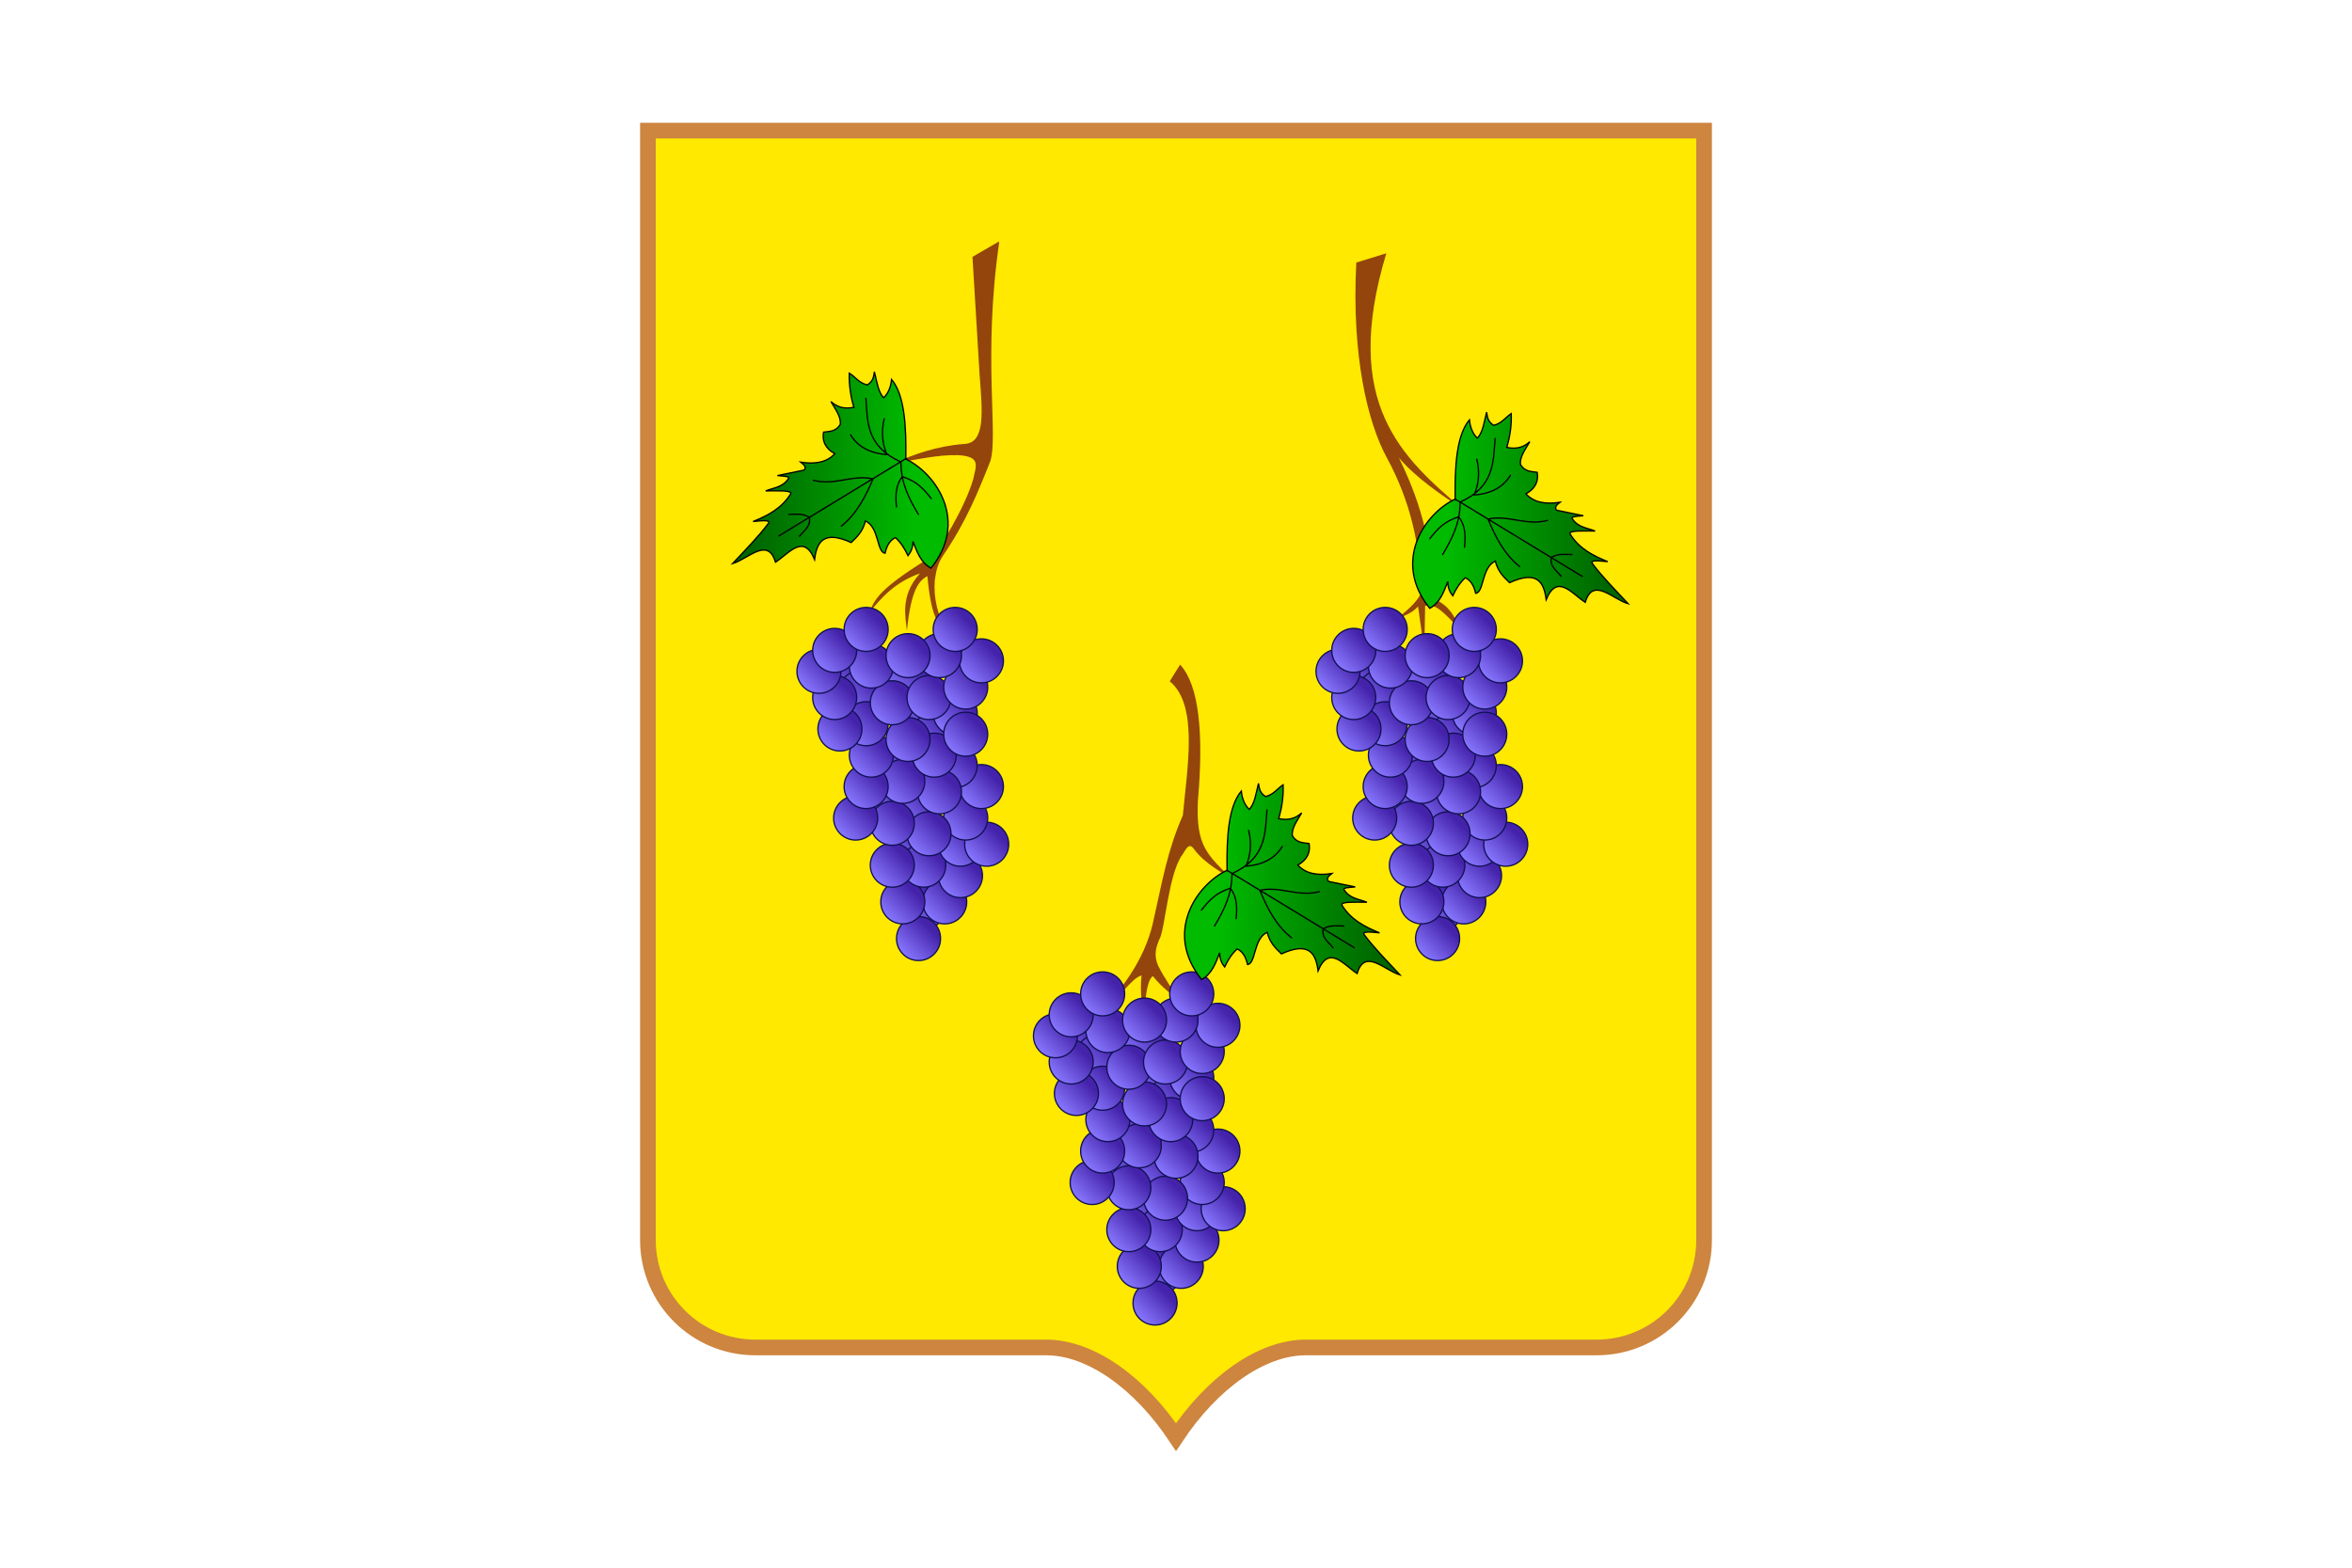 <?xml version="1.0" encoding="UTF-8"?>
<svg id="Layer_1" data-name="Layer 1" xmlns="http://www.w3.org/2000/svg" xmlns:xlink="http://www.w3.org/1999/xlink" viewBox="0 0 900 600">
  <defs>
    <style>
      .cls-1 {
        fill: url(#linear-gradient-32);
      }

      .cls-1, .cls-2, .cls-3, .cls-4, .cls-5, .cls-6, .cls-7, .cls-8, .cls-9, .cls-10, .cls-11, .cls-12, .cls-13, .cls-14, .cls-15, .cls-16, .cls-17, .cls-18, .cls-19, .cls-20, .cls-21, .cls-22, .cls-23, .cls-24, .cls-25, .cls-26, .cls-27, .cls-28, .cls-29, .cls-30, .cls-31, .cls-32, .cls-33, .cls-34, .cls-35, .cls-36, .cls-37, .cls-38, .cls-39, .cls-40, .cls-41, .cls-42, .cls-43, .cls-44, .cls-45, .cls-46, .cls-47, .cls-48, .cls-49, .cls-50, .cls-51, .cls-52, .cls-53, .cls-54, .cls-55, .cls-56, .cls-57, .cls-58, .cls-59, .cls-60, .cls-61, .cls-62, .cls-63, .cls-64, .cls-65, .cls-66, .cls-67, .cls-68, .cls-69, .cls-70, .cls-71, .cls-72, .cls-73, .cls-74, .cls-75, .cls-76, .cls-77, .cls-78, .cls-79, .cls-80, .cls-81, .cls-82, .cls-83, .cls-84, .cls-85, .cls-86, .cls-87, .cls-88, .cls-89, .cls-90, .cls-91, .cls-92, .cls-93, .cls-94, .cls-95, .cls-96, .cls-97, .cls-98, .cls-99, .cls-100, .cls-101, .cls-102, .cls-103, .cls-104, .cls-105, .cls-106, .cls-107, .cls-108, .cls-109, .cls-110, .cls-111, .cls-112, .cls-113, .cls-114, .cls-115, .cls-116, .cls-117, .cls-118, .cls-119, .cls-120, .cls-121, .cls-122, .cls-123, .cls-124, .cls-125, .cls-126, .cls-127, .cls-128, .cls-129, .cls-130, .cls-131, .cls-132, .cls-133, .cls-134, .cls-135, .cls-136, .cls-137, .cls-138, .cls-139, .cls-140, .cls-141, .cls-142 {
        stroke-width: .5px;
      }

      .cls-1, .cls-2, .cls-3, .cls-4, .cls-5, .cls-6, .cls-7, .cls-8, .cls-9, .cls-11, .cls-12, .cls-13, .cls-14, .cls-15, .cls-16, .cls-17, .cls-18, .cls-19, .cls-20, .cls-21, .cls-22, .cls-23, .cls-24, .cls-25, .cls-26, .cls-27, .cls-28, .cls-29, .cls-30, .cls-31, .cls-32, .cls-33, .cls-34, .cls-35, .cls-36, .cls-37, .cls-38, .cls-39, .cls-40, .cls-41, .cls-42, .cls-43, .cls-44, .cls-45, .cls-46, .cls-47, .cls-48, .cls-49, .cls-50, .cls-51, .cls-52, .cls-53, .cls-54, .cls-55, .cls-56, .cls-57, .cls-58, .cls-59, .cls-60, .cls-61, .cls-62, .cls-63, .cls-64, .cls-66, .cls-68, .cls-69, .cls-70, .cls-71, .cls-72, .cls-73, .cls-74, .cls-75, .cls-76, .cls-78, .cls-79, .cls-80, .cls-81, .cls-82, .cls-83, .cls-84, .cls-85, .cls-86, .cls-87, .cls-88, .cls-89, .cls-90, .cls-91, .cls-92, .cls-93, .cls-94, .cls-95, .cls-96, .cls-97, .cls-98, .cls-99, .cls-100, .cls-101, .cls-102, .cls-103, .cls-104, .cls-105, .cls-106, .cls-107, .cls-108, .cls-109, .cls-110, .cls-111, .cls-112, .cls-113, .cls-114, .cls-115, .cls-116, .cls-117, .cls-118, .cls-119, .cls-120, .cls-121, .cls-122, .cls-123, .cls-124, .cls-125, .cls-126, .cls-127, .cls-128, .cls-129, .cls-130, .cls-131, .cls-132, .cls-133, .cls-134, .cls-135, .cls-136, .cls-137, .cls-138, .cls-139, .cls-140, .cls-141, .cls-142 {
        stroke: #115;
      }

      .cls-2 {
        fill: url(#linear-gradient-129);
      }

      .cls-3 {
        fill: url(#linear-gradient-22);
      }

      .cls-4 {
        fill: url(#linear-gradient-46);
      }

      .cls-5 {
        fill: url(#linear-gradient-12);
      }

      .cls-6 {
        fill: url(#linear-gradient-6);
      }

      .cls-7 {
        fill: url(#linear-gradient-34);
      }

      .cls-8 {
        fill: url(#linear-gradient-135);
      }

      .cls-9 {
        fill: url(#linear-gradient-61);
      }

      .cls-10 {
        fill: url(#linear-gradient-140);
      }

      .cls-10, .cls-65, .cls-67, .cls-77 {
        stroke: #000;
      }

      .cls-11 {
        fill: url(#linear-gradient-82);
      }

      .cls-12 {
        fill: url(#linear-gradient-19);
      }

      .cls-13 {
        fill: url(#linear-gradient-68);
      }

      .cls-14 {
        fill: url(#linear-gradient-17);
      }

      .cls-15 {
        fill: url(#linear-gradient-110);
      }

      .cls-16 {
        fill: url(#linear-gradient-11);
      }

      .cls-17 {
        fill: url(#linear-gradient-74);
      }

      .cls-18 {
        fill: url(#linear-gradient-125);
      }

      .cls-19 {
        fill: url(#linear-gradient-15);
      }

      .cls-20 {
        fill: url(#linear-gradient-4);
      }

      .cls-21 {
        fill: url(#linear-gradient-124);
      }

      .cls-22 {
        fill: url(#linear-gradient-93);
      }

      .cls-23 {
        fill: url(#linear-gradient-64);
      }

      .cls-24 {
        fill: url(#linear-gradient-102);
      }

      .cls-25 {
        fill: url(#linear-gradient-133);
      }

      .cls-26 {
        fill: url(#linear-gradient-87);
      }

      .cls-27 {
        fill: url(#linear-gradient-107);
      }

      .cls-28 {
        fill: url(#linear-gradient-50);
      }

      .cls-29 {
        fill: url(#linear-gradient-30);
      }

      .cls-143 {
        fill: #94450b;
      }

      .cls-143, .cls-144 {
        stroke-width: 0px;
      }

      .cls-30 {
        fill: url(#linear-gradient-109);
      }

      .cls-31 {
        fill: url(#linear-gradient);
      }

      .cls-145 {
        fill: #ffe900;
        stroke: peru;
        stroke-width: 6px;
      }

      .cls-32 {
        fill: url(#linear-gradient-112);
      }

      .cls-33 {
        fill: url(#linear-gradient-96);
      }

      .cls-34 {
        fill: url(#linear-gradient-105);
      }

      .cls-35 {
        fill: url(#linear-gradient-92);
      }

      .cls-36 {
        fill: url(#linear-gradient-33);
      }

      .cls-37 {
        fill: url(#linear-gradient-106);
      }

      .cls-38 {
        fill: url(#linear-gradient-78);
      }

      .cls-39 {
        fill: url(#linear-gradient-100);
      }

      .cls-40 {
        fill: url(#linear-gradient-38);
      }

      .cls-41 {
        fill: url(#linear-gradient-108);
      }

      .cls-42 {
        fill: url(#linear-gradient-41);
      }

      .cls-43 {
        fill: url(#linear-gradient-86);
      }

      .cls-44 {
        fill: url(#linear-gradient-23);
      }

      .cls-45 {
        fill: url(#linear-gradient-120);
      }

      .cls-46 {
        fill: url(#linear-gradient-58);
      }

      .cls-47 {
        fill: url(#linear-gradient-75);
      }

      .cls-48 {
        fill: url(#linear-gradient-128);
      }

      .cls-49 {
        fill: url(#linear-gradient-24);
      }

      .cls-50 {
        fill: url(#linear-gradient-3);
      }

      .cls-51 {
        fill: url(#linear-gradient-90);
      }

      .cls-52 {
        fill: url(#linear-gradient-73);
      }

      .cls-53 {
        fill: url(#linear-gradient-97);
      }

      .cls-54 {
        fill: url(#linear-gradient-130);
      }

      .cls-144 {
        fill: #fff;
      }

      .cls-55 {
        fill: url(#linear-gradient-25);
      }

      .cls-56 {
        fill: url(#linear-gradient-72);
      }

      .cls-57 {
        fill: url(#linear-gradient-89);
      }

      .cls-58 {
        fill: url(#linear-gradient-136);
      }

      .cls-59 {
        fill: url(#linear-gradient-113);
      }

      .cls-60 {
        fill: url(#linear-gradient-70);
      }

      .cls-61 {
        fill: url(#linear-gradient-88);
      }

      .cls-62 {
        fill: url(#linear-gradient-53);
      }

      .cls-63 {
        fill: url(#linear-gradient-28);
      }

      .cls-64 {
        fill: url(#linear-gradient-44);
      }

      .cls-65 {
        fill: none;
        stroke-linecap: round;
      }

      .cls-66 {
        fill: url(#linear-gradient-116);
      }

      .cls-67 {
        fill: url(#linear-gradient-139);
      }

      .cls-68 {
        fill: url(#linear-gradient-69);
      }

      .cls-69 {
        fill: url(#linear-gradient-51);
      }

      .cls-70 {
        fill: url(#linear-gradient-115);
      }

      .cls-71 {
        fill: url(#linear-gradient-29);
      }

      .cls-72 {
        fill: url(#linear-gradient-76);
      }

      .cls-73 {
        fill: url(#linear-gradient-131);
      }

      .cls-74 {
        fill: url(#linear-gradient-63);
      }

      .cls-75 {
        fill: url(#linear-gradient-121);
      }

      .cls-76 {
        fill: url(#linear-gradient-101);
      }

      .cls-77 {
        fill: url(#linear-gradient-141);
      }

      .cls-78 {
        fill: url(#linear-gradient-36);
      }

      .cls-79 {
        fill: url(#linear-gradient-45);
      }

      .cls-80 {
        fill: url(#linear-gradient-35);
      }

      .cls-81 {
        fill: url(#linear-gradient-117);
      }

      .cls-82 {
        fill: url(#linear-gradient-60);
      }

      .cls-83 {
        fill: url(#linear-gradient-80);
      }

      .cls-84 {
        fill: url(#linear-gradient-62);
      }

      .cls-85 {
        fill: url(#linear-gradient-43);
      }

      .cls-86 {
        fill: url(#linear-gradient-47);
      }

      .cls-87 {
        fill: url(#linear-gradient-40);
      }

      .cls-88 {
        fill: url(#linear-gradient-98);
      }

      .cls-89 {
        fill: url(#linear-gradient-13);
      }

      .cls-90 {
        fill: url(#linear-gradient-66);
      }

      .cls-91 {
        fill: url(#linear-gradient-37);
      }

      .cls-92 {
        fill: url(#linear-gradient-57);
      }

      .cls-93 {
        fill: url(#linear-gradient-65);
      }

      .cls-94 {
        fill: url(#linear-gradient-134);
      }

      .cls-95 {
        fill: url(#linear-gradient-114);
      }

      .cls-96 {
        fill: url(#linear-gradient-84);
      }

      .cls-97 {
        fill: url(#linear-gradient-94);
      }

      .cls-98 {
        fill: url(#linear-gradient-7);
      }

      .cls-99 {
        fill: url(#linear-gradient-83);
      }

      .cls-100 {
        fill: url(#linear-gradient-26);
      }

      .cls-101 {
        fill: url(#linear-gradient-67);
      }

      .cls-102 {
        fill: url(#linear-gradient-95);
      }

      .cls-103 {
        fill: url(#linear-gradient-123);
      }

      .cls-104 {
        fill: url(#linear-gradient-103);
      }

      .cls-105 {
        fill: url(#linear-gradient-118);
      }

      .cls-106 {
        fill: url(#linear-gradient-119);
      }

      .cls-107 {
        fill: url(#linear-gradient-9);
      }

      .cls-108 {
        fill: url(#linear-gradient-99);
      }

      .cls-109 {
        fill: url(#linear-gradient-77);
      }

      .cls-110 {
        fill: url(#linear-gradient-21);
      }

      .cls-111 {
        fill: url(#linear-gradient-14);
      }

      .cls-112 {
        fill: url(#linear-gradient-91);
      }

      .cls-113 {
        fill: url(#linear-gradient-5);
      }

      .cls-114 {
        fill: url(#linear-gradient-71);
      }

      .cls-115 {
        fill: url(#linear-gradient-79);
      }

      .cls-116 {
        fill: url(#linear-gradient-18);
      }

      .cls-117 {
        fill: url(#linear-gradient-27);
      }

      .cls-118 {
        fill: url(#linear-gradient-54);
      }

      .cls-119 {
        fill: url(#linear-gradient-122);
      }

      .cls-120 {
        fill: url(#linear-gradient-49);
      }

      .cls-121 {
        fill: url(#linear-gradient-42);
      }

      .cls-122 {
        fill: url(#linear-gradient-20);
      }

      .cls-123 {
        fill: url(#linear-gradient-39);
      }

      .cls-124 {
        fill: url(#linear-gradient-85);
      }

      .cls-125 {
        fill: url(#linear-gradient-52);
      }

      .cls-126 {
        fill: url(#linear-gradient-59);
      }

      .cls-127 {
        fill: url(#linear-gradient-10);
      }

      .cls-128 {
        fill: url(#linear-gradient-111);
      }

      .cls-129 {
        fill: url(#linear-gradient-127);
      }

      .cls-130 {
        fill: url(#linear-gradient-55);
      }

      .cls-131 {
        fill: url(#linear-gradient-2);
      }

      .cls-132 {
        fill: url(#linear-gradient-8);
      }

      .cls-133 {
        fill: url(#linear-gradient-138);
      }

      .cls-134 {
        fill: url(#linear-gradient-137);
      }

      .cls-135 {
        fill: url(#linear-gradient-132);
      }

      .cls-136 {
        fill: url(#linear-gradient-48);
      }

      .cls-137 {
        fill: url(#linear-gradient-16);
      }

      .cls-138 {
        fill: url(#linear-gradient-56);
      }

      .cls-139 {
        fill: url(#linear-gradient-126);
      }

      .cls-140 {
        fill: url(#linear-gradient-31);
      }

      .cls-141 {
        fill: url(#linear-gradient-104);
      }

      .cls-142 {
        fill: url(#linear-gradient-81);
      }
    </style>
    <linearGradient id="linear-gradient" x1="-929.44" y1="1212.57" x2="-927.44" y2="1214.58" gradientTransform="translate(8152.4 10541.2) scale(8.4 -8.4)" gradientUnits="userSpaceOnUse">
      <stop offset=".15" stop-color="#87f"/>
      <stop offset=".75" stop-color="#42a"/>
    </linearGradient>
    <linearGradient id="linear-gradient-2" x1="-929.8" y1="1214.01" x2="-927.8" y2="1216.01" gradientTransform="translate(8149.4 10529.2) scale(8.4 -8.4)" xlink:href="#linear-gradient"/>
    <linearGradient id="linear-gradient-3" x1="-930.04" y1="1215.92" x2="-928.04" y2="1217.93" gradientTransform="translate(8147.4 10513.2) scale(8.4 -8.4)" xlink:href="#linear-gradient"/>
    <linearGradient id="linear-gradient-4" x1="-930.28" y1="1215.08" x2="-928.28" y2="1217.09" gradientTransform="translate(8145.4 10520.2) scale(8.4 -8.4)" xlink:href="#linear-gradient"/>
    <linearGradient id="linear-gradient-5" x1="-931.24" y1="1217.84" x2="-929.23" y2="1219.84" gradientTransform="translate(8137.4 10497.2) scale(8.4 -8.4)" xlink:href="#linear-gradient"/>
    <linearGradient id="linear-gradient-6" x1="-929.56" y1="1217" x2="-927.56" y2="1219" gradientTransform="translate(8151.4 10504.2) scale(8.4 -8.4)" xlink:href="#linear-gradient"/>
    <linearGradient id="linear-gradient-7" x1="-929.8" y1="1217.84" x2="-927.8" y2="1219.84" gradientTransform="translate(8149.4 10497.2) scale(8.4 -8.4)" xlink:href="#linear-gradient"/>
    <linearGradient id="linear-gradient-8" x1="-929.21" y1="1216.52" x2="-927.2" y2="1218.53" gradientTransform="translate(8154.4 10508.2) scale(8.4 -8.4)" xlink:href="#linear-gradient"/>
    <linearGradient id="linear-gradient-9" x1="-928.73" y1="1217" x2="-926.72" y2="1219" gradientTransform="translate(8158.4 10504.2) scale(8.4 -8.4)" xlink:href="#linear-gradient"/>
    <linearGradient id="linear-gradient-10" x1="-930.88" y1="1217.48" x2="-928.88" y2="1219.48" gradientTransform="translate(8140.4 10500.2) scale(8.4 -8.4)" xlink:href="#linear-gradient"/>
    <linearGradient id="linear-gradient-11" x1="-929.56" y1="1211.85" x2="-927.56" y2="1213.86" gradientTransform="translate(8151.4 10547.2) scale(8.4 -8.4)" xlink:href="#linear-gradient"/>
    <linearGradient id="linear-gradient-12" x1="-928.97" y1="1212.69" x2="-926.96" y2="1214.7" gradientTransform="translate(8156.4 10540.2) scale(8.4 -8.4)" xlink:href="#linear-gradient"/>
    <linearGradient id="linear-gradient-13" x1="-929.92" y1="1212.69" x2="-927.92" y2="1214.7" gradientTransform="translate(8148.4 10540.2) scale(8.4 -8.4)" xlink:href="#linear-gradient"/>
    <linearGradient id="linear-gradient-14" x1="-928.61" y1="1213.29" x2="-926.6" y2="1215.3" gradientTransform="translate(8159.4 10535.2) scale(8.4 -8.4)" xlink:href="#linear-gradient"/>
    <linearGradient id="linear-gradient-15" x1="-929.44" y1="1213.53" x2="-927.44" y2="1215.53" gradientTransform="translate(8152.4 10533.2) scale(8.4 -8.4)" xlink:href="#linear-gradient"/>
    <linearGradient id="linear-gradient-16" x1="-930.16" y1="1213.53" x2="-928.16" y2="1215.53" gradientTransform="translate(8146.4 10533.2) scale(8.4 -8.4)" xlink:href="#linear-gradient"/>
    <linearGradient id="linear-gradient-17" x1="-928.61" y1="1214.01" x2="-926.6" y2="1216.01" gradientTransform="translate(8159.4 10529.2) scale(8.4 -8.4)" xlink:href="#linear-gradient"/>
    <linearGradient id="linear-gradient-18" x1="-929.56" y1="1214.85" x2="-927.56" y2="1216.85" gradientTransform="translate(8151.4 10522.2) scale(8.4 -8.4)" xlink:href="#linear-gradient"/>
    <linearGradient id="linear-gradient-19" x1="-928.01" y1="1214.01" x2="-926" y2="1216.01" gradientTransform="translate(8164.4 10529.2) scale(8.4 -8.4)" xlink:href="#linear-gradient"/>
    <linearGradient id="linear-gradient-20" x1="-928.49" y1="1214.61" x2="-926.48" y2="1216.61" gradientTransform="translate(8160.4 10524.2) scale(8.4 -8.4)" xlink:href="#linear-gradient"/>
    <linearGradient id="linear-gradient-21" x1="-929.33" y1="1214.25" x2="-927.32" y2="1216.25" gradientTransform="translate(8153.4 10527.2) scale(8.4 -8.4)" xlink:href="#linear-gradient"/>
    <linearGradient id="linear-gradient-22" x1="-930.16" y1="1214.49" x2="-928.16" y2="1216.49" gradientTransform="translate(8146.4 10525.2) scale(8.4 -8.4)" xlink:href="#linear-gradient"/>
    <linearGradient id="linear-gradient-23" x1="-931" y1="1214.61" x2="-929" y2="1216.61" gradientTransform="translate(8139.4 10524.2) scale(8.4 -8.4)" xlink:href="#linear-gradient"/>
    <linearGradient id="linear-gradient-24" x1="-928.13" y1="1215.32" x2="-926.12" y2="1217.33" gradientTransform="translate(8163.4 10518.2) scale(8.4 -8.4)" xlink:href="#linear-gradient"/>
    <linearGradient id="linear-gradient-25" x1="-928.73" y1="1215.8" x2="-926.72" y2="1217.81" gradientTransform="translate(8158.4 10514.2) scale(8.4 -8.4)" xlink:href="#linear-gradient"/>
    <linearGradient id="linear-gradient-26" x1="-929.09" y1="1215.2" x2="-927.08" y2="1217.21" gradientTransform="translate(8155.4 10519.2) scale(8.4 -8.4)" xlink:href="#linear-gradient"/>
    <linearGradient id="linear-gradient-27" x1="-929.92" y1="1215.44" x2="-927.92" y2="1217.45" gradientTransform="translate(8148.4 10517.2) scale(8.4 -8.4)" xlink:href="#linear-gradient"/>
    <linearGradient id="linear-gradient-28" x1="-930.76" y1="1215.32" x2="-928.76" y2="1217.33" gradientTransform="translate(8141.4 10518.2) scale(8.4 -8.4)" xlink:href="#linear-gradient"/>
    <linearGradient id="linear-gradient-29" x1="-930.64" y1="1216.04" x2="-928.64" y2="1218.05" gradientTransform="translate(8142.4 10512.2) scale(8.4 -8.4)" xlink:href="#linear-gradient"/>
    <linearGradient id="linear-gradient-30" x1="-929.21" y1="1216.04" x2="-927.2" y2="1218.05" gradientTransform="translate(8154.4 10512.2) scale(8.4 -8.4)" xlink:href="#linear-gradient"/>
    <linearGradient id="linear-gradient-31" x1="-929.8" y1="1216.4" x2="-927.8" y2="1218.41" gradientTransform="translate(8149.4 10509.2) scale(8.4 -8.4)" xlink:href="#linear-gradient"/>
    <linearGradient id="linear-gradient-32" x1="-928.49" y1="1216.52" x2="-926.48" y2="1218.53" gradientTransform="translate(8160.4 10508.2) scale(8.4 -8.4)" xlink:href="#linear-gradient"/>
    <linearGradient id="linear-gradient-33" x1="-930.76" y1="1216.76" x2="-928.76" y2="1218.77" gradientTransform="translate(8141.4 10506.2) scale(8.4 -8.4)" xlink:href="#linear-gradient"/>
    <linearGradient id="linear-gradient-34" x1="-931.36" y1="1216.64" x2="-929.35" y2="1218.65" gradientTransform="translate(8136.4 10507.2) scale(8.4 -8.4)" xlink:href="#linear-gradient"/>
    <linearGradient id="linear-gradient-35" x1="-930.16" y1="1217.24" x2="-928.16" y2="1219.24" gradientTransform="translate(8146.4 10502.2) scale(8.4 -8.4)" xlink:href="#linear-gradient"/>
    <linearGradient id="linear-gradient-36" x1="-931.48" y1="1217.36" x2="-929.47" y2="1219.36" gradientTransform="translate(8135.4 10501.2) scale(8.4 -8.4)" xlink:href="#linear-gradient"/>
    <linearGradient id="linear-gradient-37" x1="-930.64" y1="1218.08" x2="-928.64" y2="1220.08" gradientTransform="translate(8142.4 10495.2) scale(8.4 -8.4)" xlink:href="#linear-gradient"/>
    <linearGradient id="linear-gradient-38" x1="-929.33" y1="1217.36" x2="-927.32" y2="1219.36" gradientTransform="translate(8153.4 10501.2) scale(8.4 -8.4)" xlink:href="#linear-gradient"/>
    <linearGradient id="linear-gradient-39" x1="-928.49" y1="1217.6" x2="-926.48" y2="1219.6" gradientTransform="translate(8160.4 10499.2) scale(8.4 -8.4)" xlink:href="#linear-gradient"/>
    <linearGradient id="linear-gradient-40" x1="-928.13" y1="1218.2" x2="-926.12" y2="1220.2" gradientTransform="translate(8163.4 10494.2) scale(8.4 -8.4)" xlink:href="#linear-gradient"/>
    <linearGradient id="linear-gradient-41" x1="-929.09" y1="1218.32" x2="-927.08" y2="1220.32" gradientTransform="translate(8155.4 10493.2) scale(8.4 -8.4)" xlink:href="#linear-gradient"/>
    <linearGradient id="linear-gradient-42" x1="-929.8" y1="1218.32" x2="-927.8" y2="1220.32" gradientTransform="translate(8149.4 10493.2) scale(8.4 -8.4)" xlink:href="#linear-gradient"/>
    <linearGradient id="linear-gradient-43" x1="-931.84" y1="1217.96" x2="-929.83" y2="1219.96" gradientTransform="translate(8132.4 10496.2) scale(8.4 -8.4)" xlink:href="#linear-gradient"/>
    <linearGradient id="linear-gradient-44" x1="-931.48" y1="1218.44" x2="-929.47" y2="1220.44" gradientTransform="translate(8135.4 10492.2) scale(8.4 -8.4)" xlink:href="#linear-gradient"/>
    <linearGradient id="linear-gradient-45" x1="-930.76" y1="1218.91" x2="-928.76" y2="1220.92" gradientTransform="translate(8141.4 10488.2) scale(8.4 -8.4)" xlink:href="#linear-gradient"/>
    <linearGradient id="linear-gradient-46" x1="-928.73" y1="1218.91" x2="-926.72" y2="1220.92" gradientTransform="translate(8158.4 10488.2) scale(8.4 -8.4)" xlink:href="#linear-gradient"/>
    <linearGradient id="linear-gradient-47" x1="-919.61" y1="1212.57" x2="-917.6" y2="1214.58" gradientTransform="translate(8268.4 10541.2) scale(8.4 -8.4)" xlink:href="#linear-gradient"/>
    <linearGradient id="linear-gradient-48" x1="-919.97" y1="1214.01" x2="-917.96" y2="1216.01" gradientTransform="translate(8265.4 10529.2) scale(8.4 -8.4)" xlink:href="#linear-gradient"/>
    <linearGradient id="linear-gradient-49" x1="-920.21" y1="1215.92" x2="-918.2" y2="1217.93" gradientTransform="translate(8263.4 10513.2) scale(8.4 -8.4)" xlink:href="#linear-gradient"/>
    <linearGradient id="linear-gradient-50" x1="-920.45" y1="1215.08" x2="-918.44" y2="1217.09" gradientTransform="translate(8261.4 10520.2) scale(8.4 -8.4)" xlink:href="#linear-gradient"/>
    <linearGradient id="linear-gradient-51" x1="-921.4" y1="1217.84" x2="-919.4" y2="1219.84" gradientTransform="translate(8253.4 10497.2) scale(8.4 -8.4)" xlink:href="#linear-gradient"/>
    <linearGradient id="linear-gradient-52" x1="-919.73" y1="1217" x2="-917.72" y2="1219" gradientTransform="translate(8267.4 10504.2) scale(8.4 -8.4)" xlink:href="#linear-gradient"/>
    <linearGradient id="linear-gradient-53" x1="-919.97" y1="1217.84" x2="-917.96" y2="1219.84" gradientTransform="translate(8265.4 10497.2) scale(8.4 -8.4)" xlink:href="#linear-gradient"/>
    <linearGradient id="linear-gradient-54" x1="-919.37" y1="1216.52" x2="-917.36" y2="1218.53" gradientTransform="translate(8270.4 10508.2) scale(8.4 -8.4)" xlink:href="#linear-gradient"/>
    <linearGradient id="linear-gradient-55" x1="-918.89" y1="1217" x2="-916.89" y2="1219" gradientTransform="translate(8274.4 10504.2) scale(8.4 -8.4)" xlink:href="#linear-gradient"/>
    <linearGradient id="linear-gradient-56" x1="-921.05" y1="1217.48" x2="-919.04" y2="1219.48" gradientTransform="translate(8256.4 10500.2) scale(8.4 -8.4)" xlink:href="#linear-gradient"/>
    <linearGradient id="linear-gradient-57" x1="-919.73" y1="1211.85" x2="-917.72" y2="1213.86" gradientTransform="translate(8267.4 10547.2) scale(8.4 -8.4)" xlink:href="#linear-gradient"/>
    <linearGradient id="linear-gradient-58" x1="-919.13" y1="1212.69" x2="-917.13" y2="1214.7" gradientTransform="translate(8272.4 10540.2) scale(8.4 -8.4)" xlink:href="#linear-gradient"/>
    <linearGradient id="linear-gradient-59" x1="-920.09" y1="1212.69" x2="-918.08" y2="1214.7" gradientTransform="translate(8264.4 10540.2) scale(8.4 -8.4)" xlink:href="#linear-gradient"/>
    <linearGradient id="linear-gradient-60" x1="-918.77" y1="1213.29" x2="-916.77" y2="1215.3" gradientTransform="translate(8275.4 10535.2) scale(8.4 -8.4)" xlink:href="#linear-gradient"/>
    <linearGradient id="linear-gradient-61" x1="-919.61" y1="1213.53" x2="-917.6" y2="1215.53" gradientTransform="translate(8268.4 10533.2) scale(8.4 -8.4)" xlink:href="#linear-gradient"/>
    <linearGradient id="linear-gradient-62" x1="-920.33" y1="1213.53" x2="-918.32" y2="1215.53" gradientTransform="translate(8262.4 10533.2) scale(8.4 -8.4)" xlink:href="#linear-gradient"/>
    <linearGradient id="linear-gradient-63" x1="-918.77" y1="1214.01" x2="-916.77" y2="1216.01" gradientTransform="translate(8275.4 10529.2) scale(8.4 -8.4)" xlink:href="#linear-gradient"/>
    <linearGradient id="linear-gradient-64" x1="-919.73" y1="1214.85" x2="-917.72" y2="1216.85" gradientTransform="translate(8267.4 10522.2) scale(8.4 -8.4)" xlink:href="#linear-gradient"/>
    <linearGradient id="linear-gradient-65" x1="-918.17" y1="1214.01" x2="-916.17" y2="1216.01" gradientTransform="translate(8280.4 10529.2) scale(8.4 -8.4)" xlink:href="#linear-gradient"/>
    <linearGradient id="linear-gradient-66" x1="-918.65" y1="1214.61" x2="-916.65" y2="1216.61" gradientTransform="translate(8276.4 10524.2) scale(8.4 -8.4)" xlink:href="#linear-gradient"/>
    <linearGradient id="linear-gradient-67" x1="-919.49" y1="1214.25" x2="-917.48" y2="1216.25" gradientTransform="translate(8269.4 10527.2) scale(8.4 -8.4)" xlink:href="#linear-gradient"/>
    <linearGradient id="linear-gradient-68" x1="-920.33" y1="1214.49" x2="-918.32" y2="1216.49" gradientTransform="translate(8262.4 10525.2) scale(8.4 -8.4)" xlink:href="#linear-gradient"/>
    <linearGradient id="linear-gradient-69" x1="-921.16" y1="1214.61" x2="-919.16" y2="1216.61" gradientTransform="translate(8255.4 10524.2) scale(8.4 -8.4)" xlink:href="#linear-gradient"/>
    <linearGradient id="linear-gradient-70" x1="-918.29" y1="1215.32" x2="-916.29" y2="1217.33" gradientTransform="translate(8279.4 10518.2) scale(8.4 -8.4)" xlink:href="#linear-gradient"/>
    <linearGradient id="linear-gradient-71" x1="-918.89" y1="1215.8" x2="-916.89" y2="1217.81" gradientTransform="translate(8274.4 10514.2) scale(8.4 -8.4)" xlink:href="#linear-gradient"/>
    <linearGradient id="linear-gradient-72" x1="-919.25" y1="1215.2" x2="-917.25" y2="1217.21" gradientTransform="translate(8271.4 10519.2) scale(8.4 -8.4)" xlink:href="#linear-gradient"/>
    <linearGradient id="linear-gradient-73" x1="-920.09" y1="1215.44" x2="-918.08" y2="1217.45" gradientTransform="translate(8264.4 10517.2) scale(8.4 -8.4)" xlink:href="#linear-gradient"/>
    <linearGradient id="linear-gradient-74" x1="-920.93" y1="1215.32" x2="-918.92" y2="1217.33" gradientTransform="translate(8257.4 10518.2) scale(8.4 -8.4)" xlink:href="#linear-gradient"/>
    <linearGradient id="linear-gradient-75" x1="-920.81" y1="1216.04" x2="-918.8" y2="1218.05" gradientTransform="translate(8258.4 10512.2) scale(8.4 -8.4)" xlink:href="#linear-gradient"/>
    <linearGradient id="linear-gradient-76" x1="-919.37" y1="1216.04" x2="-917.36" y2="1218.05" gradientTransform="translate(8270.4 10512.2) scale(8.4 -8.4)" xlink:href="#linear-gradient"/>
    <linearGradient id="linear-gradient-77" x1="-919.97" y1="1216.4" x2="-917.96" y2="1218.41" gradientTransform="translate(8265.4 10509.2) scale(8.4 -8.4)" xlink:href="#linear-gradient"/>
    <linearGradient id="linear-gradient-78" x1="-918.65" y1="1216.52" x2="-916.65" y2="1218.53" gradientTransform="translate(8276.4 10508.2) scale(8.4 -8.4)" xlink:href="#linear-gradient"/>
    <linearGradient id="linear-gradient-79" x1="-920.93" y1="1216.76" x2="-918.92" y2="1218.77" gradientTransform="translate(8257.4 10506.2) scale(8.4 -8.4)" xlink:href="#linear-gradient"/>
    <linearGradient id="linear-gradient-80" x1="-921.52" y1="1216.64" x2="-919.52" y2="1218.65" gradientTransform="translate(8252.4 10507.2) scale(8.4 -8.4)" xlink:href="#linear-gradient"/>
    <linearGradient id="linear-gradient-81" x1="-920.33" y1="1217.24" x2="-918.32" y2="1219.24" gradientTransform="translate(8262.4 10502.2) scale(8.4 -8.4)" xlink:href="#linear-gradient"/>
    <linearGradient id="linear-gradient-82" x1="-921.64" y1="1217.36" x2="-919.64" y2="1219.36" gradientTransform="translate(8251.4 10501.2) scale(8.4 -8.4)" xlink:href="#linear-gradient"/>
    <linearGradient id="linear-gradient-83" x1="-920.81" y1="1218.08" x2="-918.8" y2="1220.08" gradientTransform="translate(8258.4 10495.2) scale(8.4 -8.4)" xlink:href="#linear-gradient"/>
    <linearGradient id="linear-gradient-84" x1="-919.49" y1="1217.36" x2="-917.48" y2="1219.36" gradientTransform="translate(8269.4 10501.2) scale(8.4 -8.4)" xlink:href="#linear-gradient"/>
    <linearGradient id="linear-gradient-85" x1="-918.65" y1="1217.6" x2="-916.65" y2="1219.6" gradientTransform="translate(8276.4 10499.2) scale(8.4 -8.4)" xlink:href="#linear-gradient"/>
    <linearGradient id="linear-gradient-86" x1="-918.29" y1="1218.2" x2="-916.29" y2="1220.2" gradientTransform="translate(8279.4 10494.2) scale(8.4 -8.4)" xlink:href="#linear-gradient"/>
    <linearGradient id="linear-gradient-87" x1="-919.25" y1="1218.32" x2="-917.25" y2="1220.32" gradientTransform="translate(8271.4 10493.2) scale(8.4 -8.4)" xlink:href="#linear-gradient"/>
    <linearGradient id="linear-gradient-88" x1="-919.97" y1="1218.32" x2="-917.96" y2="1220.32" gradientTransform="translate(8265.4 10493.2) scale(8.4 -8.4)" xlink:href="#linear-gradient"/>
    <linearGradient id="linear-gradient-89" x1="-922" y1="1217.96" x2="-920" y2="1219.96" gradientTransform="translate(8248.4 10496.2) scale(8.4 -8.4)" xlink:href="#linear-gradient"/>
    <linearGradient id="linear-gradient-90" x1="-921.64" y1="1218.44" x2="-919.64" y2="1220.44" gradientTransform="translate(8251.4 10492.2) scale(8.4 -8.4)" xlink:href="#linear-gradient"/>
    <linearGradient id="linear-gradient-91" x1="-920.93" y1="1218.91" x2="-918.92" y2="1220.92" gradientTransform="translate(8257.4 10488.2) scale(8.4 -8.4)" xlink:href="#linear-gradient"/>
    <linearGradient id="linear-gradient-92" x1="-918.89" y1="1218.91" x2="-916.89" y2="1220.92" gradientTransform="translate(8274.4 10488.2) scale(8.4 -8.4)" xlink:href="#linear-gradient"/>
    <linearGradient id="linear-gradient-93" x1="-924.74" y1="1206.32" x2="-922.74" y2="1208.33" gradientTransform="translate(8203.4 10628.2) scale(8.4 -8.4)" xlink:href="#linear-gradient"/>
    <linearGradient id="linear-gradient-94" x1="-925.1" y1="1207.76" x2="-923.1" y2="1209.76" gradientTransform="translate(8200.4 10616.2) scale(8.4 -8.4)" xlink:href="#linear-gradient"/>
    <linearGradient id="linear-gradient-95" x1="-925.34" y1="1209.67" x2="-923.34" y2="1211.68" gradientTransform="translate(8198.4 10600.2) scale(8.4 -8.4)" xlink:href="#linear-gradient"/>
    <linearGradient id="linear-gradient-96" x1="-925.58" y1="1208.84" x2="-923.58" y2="1210.84" gradientTransform="translate(8196.4 10607.2) scale(8.4 -8.4)" xlink:href="#linear-gradient"/>
    <linearGradient id="linear-gradient-97" x1="-926.54" y1="1211.59" x2="-924.53" y2="1213.59" gradientTransform="translate(8188.4 10584.2) scale(8.4 -8.4)" xlink:href="#linear-gradient"/>
    <linearGradient id="linear-gradient-98" x1="-924.86" y1="1210.75" x2="-922.86" y2="1212.76" gradientTransform="translate(8202.4 10591.2) scale(8.4 -8.4)" xlink:href="#linear-gradient"/>
    <linearGradient id="linear-gradient-99" x1="-925.1" y1="1211.59" x2="-923.1" y2="1213.59" gradientTransform="translate(8200.4 10584.2) scale(8.4 -8.4)" xlink:href="#linear-gradient"/>
    <linearGradient id="linear-gradient-100" x1="-924.5" y1="1210.27" x2="-922.5" y2="1212.28" gradientTransform="translate(8205.4 10595.2) scale(8.4 -8.4)" xlink:href="#linear-gradient"/>
    <linearGradient id="linear-gradient-101" x1="-924.02" y1="1210.75" x2="-922.02" y2="1212.76" gradientTransform="translate(8209.4 10591.2) scale(8.4 -8.4)" xlink:href="#linear-gradient"/>
    <linearGradient id="linear-gradient-102" x1="-926.18" y1="1211.23" x2="-924.17" y2="1213.23" gradientTransform="translate(8191.4 10587.2) scale(8.4 -8.4)" xlink:href="#linear-gradient"/>
    <linearGradient id="linear-gradient-103" x1="-924.86" y1="1205.6" x2="-922.86" y2="1207.61" gradientTransform="translate(8202.4 10634.2) scale(8.4 -8.4)" xlink:href="#linear-gradient"/>
    <linearGradient id="linear-gradient-104" x1="-924.26" y1="1206.44" x2="-922.26" y2="1208.45" gradientTransform="translate(8207.4 10627.2) scale(8.4 -8.4)" xlink:href="#linear-gradient"/>
    <linearGradient id="linear-gradient-105" x1="-925.22" y1="1206.44" x2="-923.22" y2="1208.45" gradientTransform="translate(8199.4 10627.2) scale(8.4 -8.4)" xlink:href="#linear-gradient"/>
    <linearGradient id="linear-gradient-106" x1="-923.9" y1="1207.04" x2="-921.9" y2="1209.05" gradientTransform="translate(8210.4 10622.2) scale(8.4 -8.4)" xlink:href="#linear-gradient"/>
    <linearGradient id="linear-gradient-107" x1="-924.74" y1="1207.28" x2="-922.74" y2="1209.29" gradientTransform="translate(8203.4 10620.2) scale(8.4 -8.4)" xlink:href="#linear-gradient"/>
    <linearGradient id="linear-gradient-108" x1="-925.46" y1="1207.28" x2="-923.46" y2="1209.29" gradientTransform="translate(8197.4 10620.2) scale(8.4 -8.4)" xlink:href="#linear-gradient"/>
    <linearGradient id="linear-gradient-109" x1="-923.9" y1="1207.76" x2="-921.9" y2="1209.76" gradientTransform="translate(8210.4 10616.2) scale(8.4 -8.4)" xlink:href="#linear-gradient"/>
    <linearGradient id="linear-gradient-110" x1="-924.86" y1="1208.6" x2="-922.86" y2="1210.6" gradientTransform="translate(8202.4 10609.2) scale(8.4 -8.4)" xlink:href="#linear-gradient"/>
    <linearGradient id="linear-gradient-111" x1="-923.31" y1="1207.76" x2="-921.3" y2="1209.76" gradientTransform="translate(8215.4 10616.2) scale(8.4 -8.4)" xlink:href="#linear-gradient"/>
    <linearGradient id="linear-gradient-112" x1="-923.79" y1="1208.36" x2="-921.78" y2="1210.36" gradientTransform="translate(8211.4 10611.2) scale(8.4 -8.4)" xlink:href="#linear-gradient"/>
    <linearGradient id="linear-gradient-113" x1="-924.62" y1="1208" x2="-922.62" y2="1210" gradientTransform="translate(8204.4 10614.2) scale(8.4 -8.4)" xlink:href="#linear-gradient"/>
    <linearGradient id="linear-gradient-114" x1="-925.46" y1="1208.24" x2="-923.46" y2="1210.24" gradientTransform="translate(8197.4 10612.2) scale(8.4 -8.4)" xlink:href="#linear-gradient"/>
    <linearGradient id="linear-gradient-115" x1="-926.3" y1="1208.36" x2="-924.29" y2="1210.36" gradientTransform="translate(8190.4 10611.2) scale(8.4 -8.4)" xlink:href="#linear-gradient"/>
    <linearGradient id="linear-gradient-116" x1="-923.43" y1="1209.07" x2="-921.42" y2="1211.08" gradientTransform="translate(8214.4 10605.2) scale(8.4 -8.4)" xlink:href="#linear-gradient"/>
    <linearGradient id="linear-gradient-117" x1="-924.02" y1="1209.55" x2="-922.02" y2="1211.56" gradientTransform="translate(8209.4 10601.2) scale(8.4 -8.4)" xlink:href="#linear-gradient"/>
    <linearGradient id="linear-gradient-118" x1="-924.38" y1="1208.96" x2="-922.38" y2="1210.96" gradientTransform="translate(8206.4 10606.2) scale(8.4 -8.4)" xlink:href="#linear-gradient"/>
    <linearGradient id="linear-gradient-119" x1="-925.22" y1="1209.19" x2="-923.22" y2="1211.2" gradientTransform="translate(8199.4 10604.2) scale(8.4 -8.4)" xlink:href="#linear-gradient"/>
    <linearGradient id="linear-gradient-120" x1="-926.06" y1="1209.07" x2="-924.05" y2="1211.08" gradientTransform="translate(8192.4 10605.2) scale(8.4 -8.4)" xlink:href="#linear-gradient"/>
    <linearGradient id="linear-gradient-121" x1="-925.94" y1="1209.79" x2="-923.93" y2="1211.8" gradientTransform="translate(8193.4 10599.2) scale(8.4 -8.4)" xlink:href="#linear-gradient"/>
    <linearGradient id="linear-gradient-122" x1="-924.5" y1="1209.79" x2="-922.5" y2="1211.8" gradientTransform="translate(8205.4 10599.2) scale(8.4 -8.4)" xlink:href="#linear-gradient"/>
    <linearGradient id="linear-gradient-123" x1="-925.1" y1="1210.15" x2="-923.1" y2="1212.16" gradientTransform="translate(8200.4 10596.2) scale(8.4 -8.4)" xlink:href="#linear-gradient"/>
    <linearGradient id="linear-gradient-124" x1="-923.79" y1="1210.27" x2="-921.78" y2="1212.28" gradientTransform="translate(8211.4 10595.2) scale(8.4 -8.4)" xlink:href="#linear-gradient"/>
    <linearGradient id="linear-gradient-125" x1="-926.06" y1="1210.51" x2="-924.05" y2="1212.52" gradientTransform="translate(8192.4 10593.2) scale(8.4 -8.4)" xlink:href="#linear-gradient"/>
    <linearGradient id="linear-gradient-126" x1="-926.66" y1="1210.39" x2="-924.65" y2="1212.4" gradientTransform="translate(8187.4 10594.2) scale(8.4 -8.4)" xlink:href="#linear-gradient"/>
    <linearGradient id="linear-gradient-127" x1="-925.46" y1="1210.99" x2="-923.46" y2="1212.99" gradientTransform="translate(8197.4 10589.2) scale(8.4 -8.4)" xlink:href="#linear-gradient"/>
    <linearGradient id="linear-gradient-128" x1="-926.78" y1="1211.11" x2="-924.77" y2="1213.11" gradientTransform="translate(8186.4 10588.2) scale(8.4 -8.4)" xlink:href="#linear-gradient"/>
    <linearGradient id="linear-gradient-129" x1="-925.94" y1="1211.83" x2="-923.93" y2="1213.83" gradientTransform="translate(8193.4 10582.2) scale(8.4 -8.4)" xlink:href="#linear-gradient"/>
    <linearGradient id="linear-gradient-130" x1="-924.62" y1="1211.11" x2="-922.62" y2="1213.11" gradientTransform="translate(8204.4 10588.2) scale(8.4 -8.4)" xlink:href="#linear-gradient"/>
    <linearGradient id="linear-gradient-131" x1="-923.79" y1="1211.35" x2="-921.78" y2="1213.35" gradientTransform="translate(8211.4 10586.2) scale(8.4 -8.4)" xlink:href="#linear-gradient"/>
    <linearGradient id="linear-gradient-132" x1="-923.43" y1="1211.95" x2="-921.42" y2="1213.95" gradientTransform="translate(8214.4 10581.2) scale(8.4 -8.4)" xlink:href="#linear-gradient"/>
    <linearGradient id="linear-gradient-133" x1="-924.38" y1="1212.07" x2="-922.38" y2="1214.07" gradientTransform="translate(8206.4 10580.2) scale(8.4 -8.4)" xlink:href="#linear-gradient"/>
    <linearGradient id="linear-gradient-134" x1="-925.1" y1="1212.07" x2="-923.1" y2="1214.07" gradientTransform="translate(8200.4 10580.2) scale(8.4 -8.4)" xlink:href="#linear-gradient"/>
    <linearGradient id="linear-gradient-135" x1="-927.14" y1="1211.71" x2="-925.13" y2="1213.71" gradientTransform="translate(8183.4 10583.2) scale(8.4 -8.4)" xlink:href="#linear-gradient"/>
    <linearGradient id="linear-gradient-136" x1="-926.78" y1="1212.19" x2="-924.77" y2="1214.19" gradientTransform="translate(8186.4 10579.2) scale(8.4 -8.4)" xlink:href="#linear-gradient"/>
    <linearGradient id="linear-gradient-137" x1="-926.06" y1="1212.66" x2="-924.05" y2="1214.67" gradientTransform="translate(8192.4 10575.2) scale(8.4 -8.4)" xlink:href="#linear-gradient"/>
    <linearGradient id="linear-gradient-138" x1="-924.02" y1="1212.66" x2="-922.02" y2="1214.67" gradientTransform="translate(8209.4 10575.2) scale(8.4 -8.4)" xlink:href="#linear-gradient"/>
    <linearGradient id="linear-gradient-139" x1="-2383.36" y1="182.87" x2="-2381.65" y2="182.87" gradientTransform="translate(115118.36 -7654.12) scale(48.11 43.7)" gradientUnits="userSpaceOnUse">
      <stop offset=".15" stop-color="#0b0"/>
      <stop offset=".9" stop-color="#060"/>
    </linearGradient>
    <linearGradient id="linear-gradient-140" x1="-2382.61" y1="181.52" x2="-2380.9" y2="181.52" gradientTransform="translate(115169.36 -7737.12) scale(48.11 43.7)" gradientUnits="userSpaceOnUse">
      <stop offset=".15" stop-color="#0b0"/>
      <stop offset=".9" stop-color="#060"/>
    </linearGradient>
    <linearGradient id="linear-gradient-141" x1="-2469.85" y1="181.37" x2="-2468.14" y2="181.37" gradientTransform="translate(-118463.36 -7746.12) rotate(-180) scale(48.11 -43.7)" gradientUnits="userSpaceOnUse">
      <stop offset=".15" stop-color="#0b0"/>
      <stop offset=".9" stop-color="#060"/>
    </linearGradient>
  </defs>
  <rect class="cls-144" width="900" height="600"/>
  <g>
    <path class="cls-145" d="m247.93,50v424.63c0,22.68,18.4,41.08,41.08,41.08h111.33c17.14,0,35.96,13.69,49.66,34.29,13.69-20.59,32.51-34.29,49.66-34.29h111.33c22.68,0,41.08-18.4,41.08-41.08V50H247.93Z"/>
    <g>
      <path class="cls-143" d="m451.57,254.37l-3.97,6.38c11.08,9.09,6.69,33.03,5.02,51.33-5.96,13.38-8.05,26.24-10.98,38.99-2.72,14.22-10.66,25.51-20.07,35.75,6.38-3.97,11.29-12.54,15.26-13.49-.73,5.96.21,13.49,1.36,19.13-.84-2.93.21-17.98,3.03-18.82,3.03,3.97,7.53,7.32,10.66,9.72-3.24-4.6-6.48-9.2-8.78-13.9-1.67-3.97-.73-6.9.52-9.93,2.2-3.55,3.45-25.3,8.89-32.51,1.15-1.57,2.4-5.12,4.5-1.88,4.08,5.44,10.14,8.36,15.37,12.13-10.66-10.14-14.74-13.49-14.01-30.63,2.3-26.13.42-44.43-6.79-52.27Z"/>
      <path class="cls-143" d="m382.05,92.55l-9.93,5.75,2.72,45.06c1.05,13.9,2.4,26.24-5.85,26.55-10.77.84-19.13,3.97-26.87,7.32,8.26-1.15,16.31-3.24,24.46-3.03,8.89.52,6.9,3.97,5.85,9.09-2.93,10.45-13.17,27.7-16.41,30-22.79,14.01-20.91,16.93-24.04,22.06,5.02-6.48,10.45-12.54,20.07-15.89-7.84,8.57-5.44,17.14-5.02,21.95,1.57-15.58,4.5-19.13,7.84-20.91,1.57,17.14,4.5,18.29,7.32,21.53-3.45-6.69-5.02-13.38-4.5-19.86.52-3.76,1.15-6.48,3.24-9.62,8.89-13.07,13.38-24.36,17.98-35.96,3.24-9.62-2.93-39.93,3.45-83.94l-.31-.1Z"/>
      <path class="cls-143" d="m530.49,96.94l-11.5,3.55c-1.88,35.96,4.5,61.47,11.6,74.53,9.41,17.25,12.65,33.87,13.49,51.33-2.2,5.02-6.38,7.53-9.72,10.77,2.72-1.57,5.85-2.2,8.26-5.02l2.4,16.93.31-17.14c4.6-1.67,9.72,5.64,14.95,10.66-3.45-4.6-4.29-10.45-11.81-13.38-.31-22.79-5.96-39.2-13.17-53.94,7,8.05,15.89,13.9,24.67,19.86-23.63-20.07-46.83-40.77-29.48-98.16Z"/>
    </g>
    <g id="grapes">
      <circle id="gr" class="cls-31" cx="353.48" cy="347.17" r="8.42"/>
      <circle id="gr-2" data-name="gr" class="cls-131" cx="347.47" cy="323.11" r="8.42"/>
      <circle id="gr-3" data-name="gr" class="cls-50" cx="343.46" cy="291.03" r="8.42"/>
      <circle id="gr-4" data-name="gr" class="cls-20" cx="339.45" cy="305.07" r="8.42"/>
      <circle id="gr-5" data-name="gr" class="cls-113" cx="323.41" cy="258.95" r="8.42"/>
      <circle id="gr-6" data-name="gr" class="cls-6" cx="351.48" cy="272.98" r="8.42"/>
      <circle id="gr-7" data-name="gr" class="cls-98" cx="347.47" cy="258.95" r="8.42"/>
      <circle id="gr-8" data-name="gr" class="cls-132" cx="357.49" cy="281" r="8.42"/>
      <circle id="gr-9" data-name="gr" class="cls-107" cx="365.51" cy="272.98" r="8.42"/>
      <circle id="gr-10" data-name="gr" class="cls-127" cx="329.42" cy="264.96" r="8.42"/>
      <circle id="gr-11" data-name="gr" class="cls-16" cx="351.48" cy="359.21" r="8.42"/>
      <circle id="gr-12" data-name="gr" class="cls-5" cx="361.5" cy="345.17" r="8.42"/>
      <circle id="gr-13" data-name="gr" class="cls-89" cx="345.46" cy="345.17" r="8.42"/>
      <circle id="gr-14" data-name="gr" class="cls-111" cx="367.52" cy="335.14" r="8.42"/>
      <circle id="gr-15" data-name="gr" class="cls-19" cx="353.48" cy="331.13" r="8.42"/>
      <circle id="gr-16" data-name="gr" class="cls-137" cx="341.45" cy="331.13" r="8.42"/>
      <circle id="gr-17" data-name="gr" class="cls-14" cx="367.52" cy="323.11" r="8.42"/>
      <circle id="gr-18" data-name="gr" class="cls-116" cx="351.48" cy="309.08" r="8.42"/>
      <circle id="gr-19" data-name="gr" class="cls-12" cx="377.55" cy="323.11" r="8.42"/>
      <circle id="gr-20" data-name="gr" class="cls-122" cx="369.53" cy="313.09" r="8.42"/>
      <circle id="gr-21" data-name="gr" class="cls-110" cx="355.49" cy="319.1" r="8.42"/>
      <circle id="gr-22" data-name="gr" class="cls-3" cx="341.45" cy="315.09" r="8.42"/>
      <circle id="gr-23" data-name="gr" class="cls-44" cx="327.42" cy="313.09" r="8.42"/>
      <circle id="gr-24" data-name="gr" class="cls-49" cx="375.54" cy="301.05" r="8.42"/>
      <circle id="gr-25" data-name="gr" class="cls-55" cx="365.51" cy="293.03" r="8.42"/>
      <circle id="gr-26" data-name="gr" class="cls-100" cx="359.5" cy="303.06" r="8.42"/>
      <circle id="gr-27" data-name="gr" class="cls-117" cx="345.46" cy="299.05" r="8.42"/>
      <circle id="gr-28" data-name="gr" class="cls-63" cx="331.43" cy="301.05" r="8.42"/>
      <circle id="gr-29" data-name="gr" class="cls-71" cx="333.43" cy="289.02" r="8.42"/>
      <circle id="gr-30" data-name="gr" class="cls-29" cx="357.49" cy="289.02" r="8.42"/>
      <circle id="gr-31" data-name="gr" class="cls-140" cx="347.47" cy="283.01" r="8.42"/>
      <circle id="gr-32" data-name="gr" class="cls-1" cx="369.53" cy="281" r="8.42"/>
      <circle id="gr-33" data-name="gr" class="cls-36" cx="331.43" cy="276.99" r="8.42"/>
      <circle id="gr-34" data-name="gr" class="cls-7" cx="321.4" cy="279" r="8.42"/>
      <circle id="gr-35" data-name="gr" class="cls-80" cx="341.45" cy="268.97" r="8.42"/>
      <circle id="gr-36" data-name="gr" class="cls-78" cx="319.4" cy="266.97" r="8.42"/>
      <circle id="gr-37" data-name="gr" class="cls-91" cx="333.43" cy="254.94" r="8.42"/>
      <circle id="gr-38" data-name="gr" class="cls-40" cx="355.49" cy="266.97" r="8.42"/>
      <circle id="gr-39" data-name="gr" class="cls-123" cx="369.53" cy="262.96" r="8.42"/>
      <circle id="gr-40" data-name="gr" class="cls-87" cx="375.54" cy="252.93" r="8.42"/>
      <circle id="gr-41" data-name="gr" class="cls-42" cx="359.5" cy="250.93" r="8.42"/>
      <circle id="gr-42" data-name="gr" class="cls-121" cx="347.47" cy="250.93" r="8.42"/>
      <circle id="gr-43" data-name="gr" class="cls-85" cx="313.38" cy="256.94" r="8.42"/>
      <circle id="gr-44" data-name="gr" class="cls-64" cx="319.4" cy="248.92" r="8.42"/>
      <circle id="gr-45" data-name="gr" class="cls-79" cx="331.43" cy="240.9" r="8.42"/>
      <circle id="gr-46" data-name="gr" class="cls-4" cx="365.51" cy="240.9" r="8.42"/>
      <g id="grapes-2" data-name="grapes">
        <circle id="gr-47" data-name="gr" class="cls-86" cx="552.1" cy="347.17" r="8.42"/>
        <circle id="gr-48" data-name="gr" class="cls-136" cx="546.09" cy="323.11" r="8.42"/>
        <circle id="gr-49" data-name="gr" class="cls-120" cx="542.08" cy="291.03" r="8.42"/>
        <circle id="gr-50" data-name="gr" class="cls-28" cx="538.07" cy="305.07" r="8.42"/>
        <circle id="gr-51" data-name="gr" class="cls-69" cx="522.03" cy="258.95" r="8.42"/>
        <circle id="gr-52" data-name="gr" class="cls-125" cx="550.1" cy="272.98" r="8.42"/>
        <circle id="gr-53" data-name="gr" class="cls-62" cx="546.09" cy="258.95" r="8.42"/>
        <circle id="gr-54" data-name="gr" class="cls-118" cx="556.11" cy="281" r="8.42"/>
        <circle id="gr-55" data-name="gr" class="cls-130" cx="564.14" cy="272.98" r="8.42"/>
        <circle id="gr-56" data-name="gr" class="cls-138" cx="528.04" cy="264.96" r="8.42"/>
        <circle id="gr-57" data-name="gr" class="cls-92" cx="550.1" cy="359.21" r="8.42"/>
        <circle id="gr-58" data-name="gr" class="cls-46" cx="560.12" cy="345.17" r="8.42"/>
        <circle id="gr-59" data-name="gr" class="cls-126" cx="544.08" cy="345.17" r="8.42"/>
        <circle id="gr-60" data-name="gr" class="cls-82" cx="566.14" cy="335.14" r="8.42"/>
        <circle id="gr-61" data-name="gr" class="cls-9" cx="552.1" cy="331.13" r="8.42"/>
        <circle id="gr-62" data-name="gr" class="cls-84" cx="540.07" cy="331.13" r="8.42"/>
        <circle id="gr-63" data-name="gr" class="cls-74" cx="566.14" cy="323.11" r="8.42"/>
        <circle id="gr-64" data-name="gr" class="cls-23" cx="550.1" cy="309.08" r="8.42"/>
        <circle id="gr-65" data-name="gr" class="cls-93" cx="576.17" cy="323.11" r="8.42"/>
        <circle id="gr-66" data-name="gr" class="cls-90" cx="568.15" cy="313.09" r="8.42"/>
        <circle id="gr-67" data-name="gr" class="cls-101" cx="554.11" cy="319.1" r="8.42"/>
        <circle id="gr-68" data-name="gr" class="cls-13" cx="540.07" cy="315.09" r="8.42"/>
        <circle id="gr-69" data-name="gr" class="cls-68" cx="526.04" cy="313.09" r="8.42"/>
        <circle id="gr-70" data-name="gr" class="cls-60" cx="574.16" cy="301.05" r="8.42"/>
        <circle id="gr-71" data-name="gr" class="cls-114" cx="564.14" cy="293.03" r="8.42"/>
        <circle id="gr-72" data-name="gr" class="cls-56" cx="558.12" cy="303.06" r="8.42"/>
        <circle id="gr-73" data-name="gr" class="cls-52" cx="544.08" cy="299.05" r="8.42"/>
        <circle id="gr-74" data-name="gr" class="cls-17" cx="530.05" cy="301.05" r="8.42"/>
        <circle id="gr-75" data-name="gr" class="cls-47" cx="532.05" cy="289.02" r="8.42"/>
        <circle id="gr-76" data-name="gr" class="cls-72" cx="556.11" cy="289.02" r="8.42"/>
        <circle id="gr-77" data-name="gr" class="cls-109" cx="546.09" cy="283.01" r="8.42"/>
        <circle id="gr-78" data-name="gr" class="cls-38" cx="568.15" cy="281" r="8.42"/>
        <circle id="gr-79" data-name="gr" class="cls-115" cx="530.05" cy="276.99" r="8.42"/>
        <circle id="gr-80" data-name="gr" class="cls-83" cx="520.02" cy="279" r="8.42"/>
        <circle id="gr-81" data-name="gr" class="cls-142" cx="540.07" cy="268.97" r="8.42"/>
        <circle id="gr-82" data-name="gr" class="cls-11" cx="518.02" cy="266.97" r="8.42"/>
        <circle id="gr-83" data-name="gr" class="cls-99" cx="532.05" cy="254.94" r="8.42"/>
        <circle id="gr-84" data-name="gr" class="cls-96" cx="554.11" cy="266.97" r="8.42"/>
        <circle id="gr-85" data-name="gr" class="cls-124" cx="568.15" cy="262.96" r="8.42"/>
        <circle id="gr-86" data-name="gr" class="cls-43" cx="574.16" cy="252.93" r="8.42"/>
        <circle id="gr-87" data-name="gr" class="cls-26" cx="558.12" cy="250.93" r="8.42"/>
        <circle id="gr-88" data-name="gr" class="cls-61" cx="546.09" cy="250.93" r="8.42"/>
        <circle id="gr-89" data-name="gr" class="cls-57" cx="512" cy="256.94" r="8.42"/>
        <circle id="gr-90" data-name="gr" class="cls-51" cx="518.02" cy="248.92" r="8.42"/>
        <circle id="gr-91" data-name="gr" class="cls-112" cx="530.05" cy="240.9" r="8.42"/>
        <circle id="gr-92" data-name="gr" class="cls-35" cx="564.14" cy="240.9" r="8.42"/>
      </g>
      <g id="grapes-3" data-name="grapes">
        <circle id="gr-93" data-name="gr" class="cls-22" cx="443.98" cy="486.67" r="8.42"/>
        <circle id="gr-94" data-name="gr" class="cls-97" cx="437.97" cy="462.61" r="8.42"/>
        <circle id="gr-95" data-name="gr" class="cls-102" cx="433.96" cy="430.52" r="8.42"/>
        <circle id="gr-96" data-name="gr" class="cls-33" cx="429.95" cy="444.56" r="8.42"/>
        <circle id="gr-97" data-name="gr" class="cls-53" cx="413.91" cy="398.44" r="8.42"/>
        <circle id="gr-98" data-name="gr" class="cls-88" cx="441.98" cy="412.48" r="8.42"/>
        <circle id="gr-99" data-name="gr" class="cls-108" cx="437.97" cy="398.44" r="8.42"/>
        <circle id="gr-100" data-name="gr" class="cls-39" cx="447.99" cy="420.5" r="8.42"/>
        <circle id="gr-101" data-name="gr" class="cls-76" cx="456.02" cy="412.48" r="8.42"/>
        <circle id="gr-102" data-name="gr" class="cls-24" cx="419.92" cy="404.46" r="8.42"/>
        <circle id="gr-103" data-name="gr" class="cls-104" cx="441.98" cy="498.7" r="8.42"/>
        <circle id="gr-104" data-name="gr" class="cls-141" cx="452.01" cy="484.66" r="8.42"/>
        <circle id="gr-105" data-name="gr" class="cls-34" cx="435.96" cy="484.66" r="8.42"/>
        <circle id="gr-106" data-name="gr" class="cls-37" cx="458.02" cy="474.64" r="8.42"/>
        <circle id="gr-107" data-name="gr" class="cls-27" cx="443.98" cy="470.63" r="8.42"/>
        <circle id="gr-108" data-name="gr" class="cls-41" cx="431.95" cy="470.63" r="8.42"/>
        <circle id="gr-109" data-name="gr" class="cls-30" cx="458.02" cy="462.61" r="8.42"/>
        <circle id="gr-110" data-name="gr" class="cls-15" cx="441.98" cy="448.57" r="8.42"/>
        <circle id="gr-111" data-name="gr" class="cls-128" cx="468.05" cy="462.61" r="8.42"/>
        <circle id="gr-112" data-name="gr" class="cls-32" cx="460.03" cy="452.58" r="8.42"/>
        <circle id="gr-113" data-name="gr" class="cls-59" cx="445.99" cy="458.6" r="8.42"/>
        <circle id="gr-114" data-name="gr" class="cls-95" cx="431.95" cy="454.59" r="8.42"/>
        <circle id="gr-115" data-name="gr" class="cls-70" cx="417.92" cy="452.58" r="8.42"/>
        <circle id="gr-116" data-name="gr" class="cls-66" cx="466.04" cy="440.55" r="8.42"/>
        <circle id="gr-117" data-name="gr" class="cls-81" cx="456.02" cy="432.53" r="8.42"/>
        <circle id="gr-118" data-name="gr" class="cls-105" cx="450" cy="442.55" r="8.42"/>
        <circle id="gr-119" data-name="gr" class="cls-106" cx="435.96" cy="438.54" r="8.42"/>
        <circle id="gr-120" data-name="gr" class="cls-45" cx="421.93" cy="440.55" r="8.42"/>
        <circle id="gr-121" data-name="gr" class="cls-75" cx="423.93" cy="428.52" r="8.42"/>
        <circle id="gr-122" data-name="gr" class="cls-119" cx="447.99" cy="428.52" r="8.42"/>
        <circle id="gr-123" data-name="gr" class="cls-103" cx="437.97" cy="422.5" r="8.42"/>
        <circle id="gr-124" data-name="gr" class="cls-21" cx="460.03" cy="420.5" r="8.42"/>
        <circle id="gr-125" data-name="gr" class="cls-18" cx="421.93" cy="416.49" r="8.42"/>
        <circle id="gr-126" data-name="gr" class="cls-139" cx="411.9" cy="418.49" r="8.42"/>
        <circle id="gr-127" data-name="gr" class="cls-129" cx="431.95" cy="408.47" r="8.42"/>
        <circle id="gr-128" data-name="gr" class="cls-48" cx="409.9" cy="406.46" r="8.42"/>
        <circle id="gr-129" data-name="gr" class="cls-2" cx="423.93" cy="394.43" r="8.42"/>
        <circle id="gr-130" data-name="gr" class="cls-54" cx="445.99" cy="406.46" r="8.42"/>
        <circle id="gr-131" data-name="gr" class="cls-73" cx="460.03" cy="402.45" r="8.42"/>
        <circle id="gr-132" data-name="gr" class="cls-135" cx="466.04" cy="392.42" r="8.42"/>
        <circle id="gr-133" data-name="gr" class="cls-25" cx="450" cy="390.42" r="8.42"/>
        <circle id="gr-134" data-name="gr" class="cls-94" cx="437.97" cy="390.42" r="8.42"/>
        <circle id="gr-135" data-name="gr" class="cls-8" cx="403.88" cy="396.43" r="8.42"/>
        <circle id="gr-136" data-name="gr" class="cls-58" cx="409.9" cy="388.41" r="8.42"/>
        <circle id="gr-137" data-name="gr" class="cls-134" cx="421.93" cy="380.39" r="8.42"/>
        <circle id="gr-138" data-name="gr" class="cls-133" cx="456.02" cy="380.39" r="8.42"/>
      </g>
    </g>
    <g id="leaf">
      <path class="cls-67" d="m469.55,333.09c-.21-12.65.52-24.46,5.44-30.32.31,3.03,1.36,5.44,3.03,7,2.09-2.09,2.61-6.17,3.55-9.93.31,1.67.31,3.55,2.72,5.02,3.03-.73,4.5-3.03,6.69-4.5.21,4.6-.52,8.89-1.67,12.96,4.08.84,6.69-.31,8.78-2.2-1.67,2.93-3.97,5.85-3.55,8.78,1.67,2.72,4.08,2.61,6.38,2.93.52,3.03-.31,5.96-4.29,8.26,2.93,3.24,7.32,4.08,12.96,3.24-1.36,1.05-2.2,2.09-1.15,3.03l10.14,2.09c-2.4.21-4.81.31-4.29,1.05,2.2,3.45,5.64,3.55,8.78,4.81-4.6,0-9.93-.31-9.62,1.05,3.45,5.64,8.78,8.36,14.43,10.66-2.72-.21-6.9-.84-5.85.73,3.76,5.02,8.78,10.14,13.69,15.37-5.85-1.67-13.49-10.45-16.41-.52-5.33-3.55-10.77-11.08-14.95-1.05-.84-6.69-3.45-11.29-14.01-6.48-2.2-2.09-4.5-4.29-5.44-8.26-5.33,2.4-4.29,12.02-7.53,12.34-.73-3.24-2.09-5.12-3.97-5.96-2.09,1.88-3.55,4.29-4.81,6.9-1.05-1.36-1.88-2.93-1.88-5.44-1.57,3.97-2.93,8.05-6.9,10.24-14.43-17.77-2.2-36.27,9.93-41.92l-.21.1Z"/>
      <path class="cls-10" d="m556.84,191.02c-.21-12.65.52-24.46,5.44-30.32.31,3.03,1.36,5.44,3.03,7,2.09-2.09,2.61-6.17,3.55-9.93.31,1.67.31,3.55,2.72,5.02,3.03-.73,4.5-3.03,6.69-4.5.21,4.6-.52,8.89-1.67,12.96,4.08.84,6.69-.31,8.78-2.2-1.67,2.93-3.97,5.85-3.55,8.78,1.67,2.72,4.08,2.61,6.38,2.93.52,3.03-.31,5.96-4.29,8.26,2.93,3.24,7.32,4.08,12.96,3.24-1.36,1.05-2.2,2.09-1.15,3.03l10.14,2.09c-2.4.21-4.81.31-4.29,1.05,2.2,3.45,5.64,3.55,8.78,4.81-4.6,0-9.93-.31-9.62,1.05,3.45,5.64,8.78,8.36,14.43,10.66-2.72-.21-6.9-.84-5.85.73,3.76,5.02,8.78,10.14,13.69,15.37-5.85-1.67-13.49-10.45-16.41-.52-5.33-3.55-10.77-11.08-14.95-1.05-.84-6.69-3.45-11.29-14.01-6.48-2.2-2.09-4.5-4.29-5.44-8.26-5.33,2.4-4.29,12.02-7.53,12.34-.73-3.24-2.09-5.12-3.97-5.96-2.09,1.88-3.55,4.29-4.81,6.9-1.05-1.36-1.88-2.93-1.88-5.44-1.57,3.97-2.93,8.05-6.9,10.24-14.43-17.77-2.2-36.27,9.93-41.92l-.21.1Z"/>
      <path class="cls-77" d="m346.61,175.55c.21-12.65-.52-24.46-5.44-30.32-.31,3.03-1.36,5.44-3.03,7-2.09-2.09-2.61-6.17-3.55-9.93-.31,1.67-.31,3.55-2.72,5.02-3.24-.73-4.6-3.14-6.9-4.5-.1,4.6.52,8.89,1.78,13.07-4.08.84-6.69-.31-8.78-2.2,1.67,2.93,3.97,5.85,3.55,8.78-1.67,2.72-4.08,2.61-6.38,2.93-.52,3.03.31,5.96,4.29,8.26-2.93,3.24-7.32,4.08-12.96,3.24,1.36,1.05,2.2,2.09,1.15,3.03l-10.14,2.09c2.4.21,4.81.31,4.29,1.05-2.2,3.45-5.64,3.55-8.78,4.81,4.6,0,9.93-.31,9.62,1.05-3.45,5.64-8.78,8.36-14.43,10.66,2.72-.21,6.9-.84,5.85.73-3.76,5.02-8.78,10.14-13.69,15.37,5.85-1.67,13.49-10.45,16.41-.52,5.33-3.55,10.77-11.08,14.95-1.05.84-6.69,3.45-11.29,14.01-6.48,2.2-2.09,4.5-4.29,5.44-8.26,5.33,2.4,4.29,12.02,7.53,12.34.73-3.24,2.09-5.12,3.97-5.96,2.09,1.88,3.55,4.29,4.81,6.9,1.05-1.36,1.88-2.93,1.88-5.44,1.57,3.97,2.93,8.05,6.9,10.24,14.43-17.77,2.2-36.27-9.93-41.92h.31Z"/>
      <path class="cls-65" d="m469.55,333.09l48.61,29.58m-46.73-28.33c0,8.05-3.03,13.9-6.69,20.07m-5.02-6.06c2.72-3.45,5.44-6.69,11.08-8.36,2.4,3.03,2.72,7,2.2,11.6m21.22,7.32c-5.85-4.6-9.2-11.08-12.13-18.19,7.84-1.67,14.74,2.72,22.79.52m-33.45-6.9c13.17-5.96,12.65-15.26,13.38-24.36m-8.05,21.53c6.9-.52,11.29-3.24,13.9-7.53m-13.9,7.53c1.88-4.29,2.2-8.89,1.05-13.69m32.3,44.95c-1.67-2.2-4.5-3.76-3.76-7.32,2.93-1.57,5.33-1.05,7.84-1.05"/>
      <path class="cls-65" d="m556.84,191.02l48.61,29.58m-46.73-28.43c0,8.05-3.03,13.9-6.69,20.07m-4.91-6.06c2.72-3.45,5.44-6.69,11.08-8.36,2.4,3.03,2.72,7,2.2,11.6m21.12,7.42c-5.85-4.6-9.2-11.19-12.13-18.19,7.84-1.67,14.74,2.72,22.79.52m-33.45-7c13.17-5.96,12.65-15.26,13.38-24.36m-8.05,21.64c6.9-.52,11.29-3.24,13.9-7.53m-13.9,7.53c1.88-4.29,2.2-8.89,1.05-13.69m32.3,44.85c-1.67-2.2-4.5-3.76-3.76-7.32,2.93-1.57,5.33-1.05,7.84-1.05"/>
      <path class="cls-65" d="m346.61,175.55l-48.61,29.58m46.73-28.33c0,8.05,3.03,13.9,6.69,20.07m4.91-6.06c-2.72-3.45-5.44-6.69-11.08-8.36-2.4,3.03-2.72,7-2.2,11.6m-21.12,7.32c5.75-4.6,9.2-11.08,12.13-18.08-7.84-1.78-14.74,2.72-22.79.52m33.45-7c-13.28-6.06-12.75-15.26-13.38-24.36m8.05,21.53c-6.9-.52-11.29-3.24-13.9-7.53m13.9,7.53c-1.88-4.29-2.2-8.89-1.05-13.69m-32.41,44.95c1.67-2.2,4.5-3.76,3.76-7.32-2.93-1.57-5.33-1.05-7.84-1.05"/>
    </g>
  </g>
</svg>